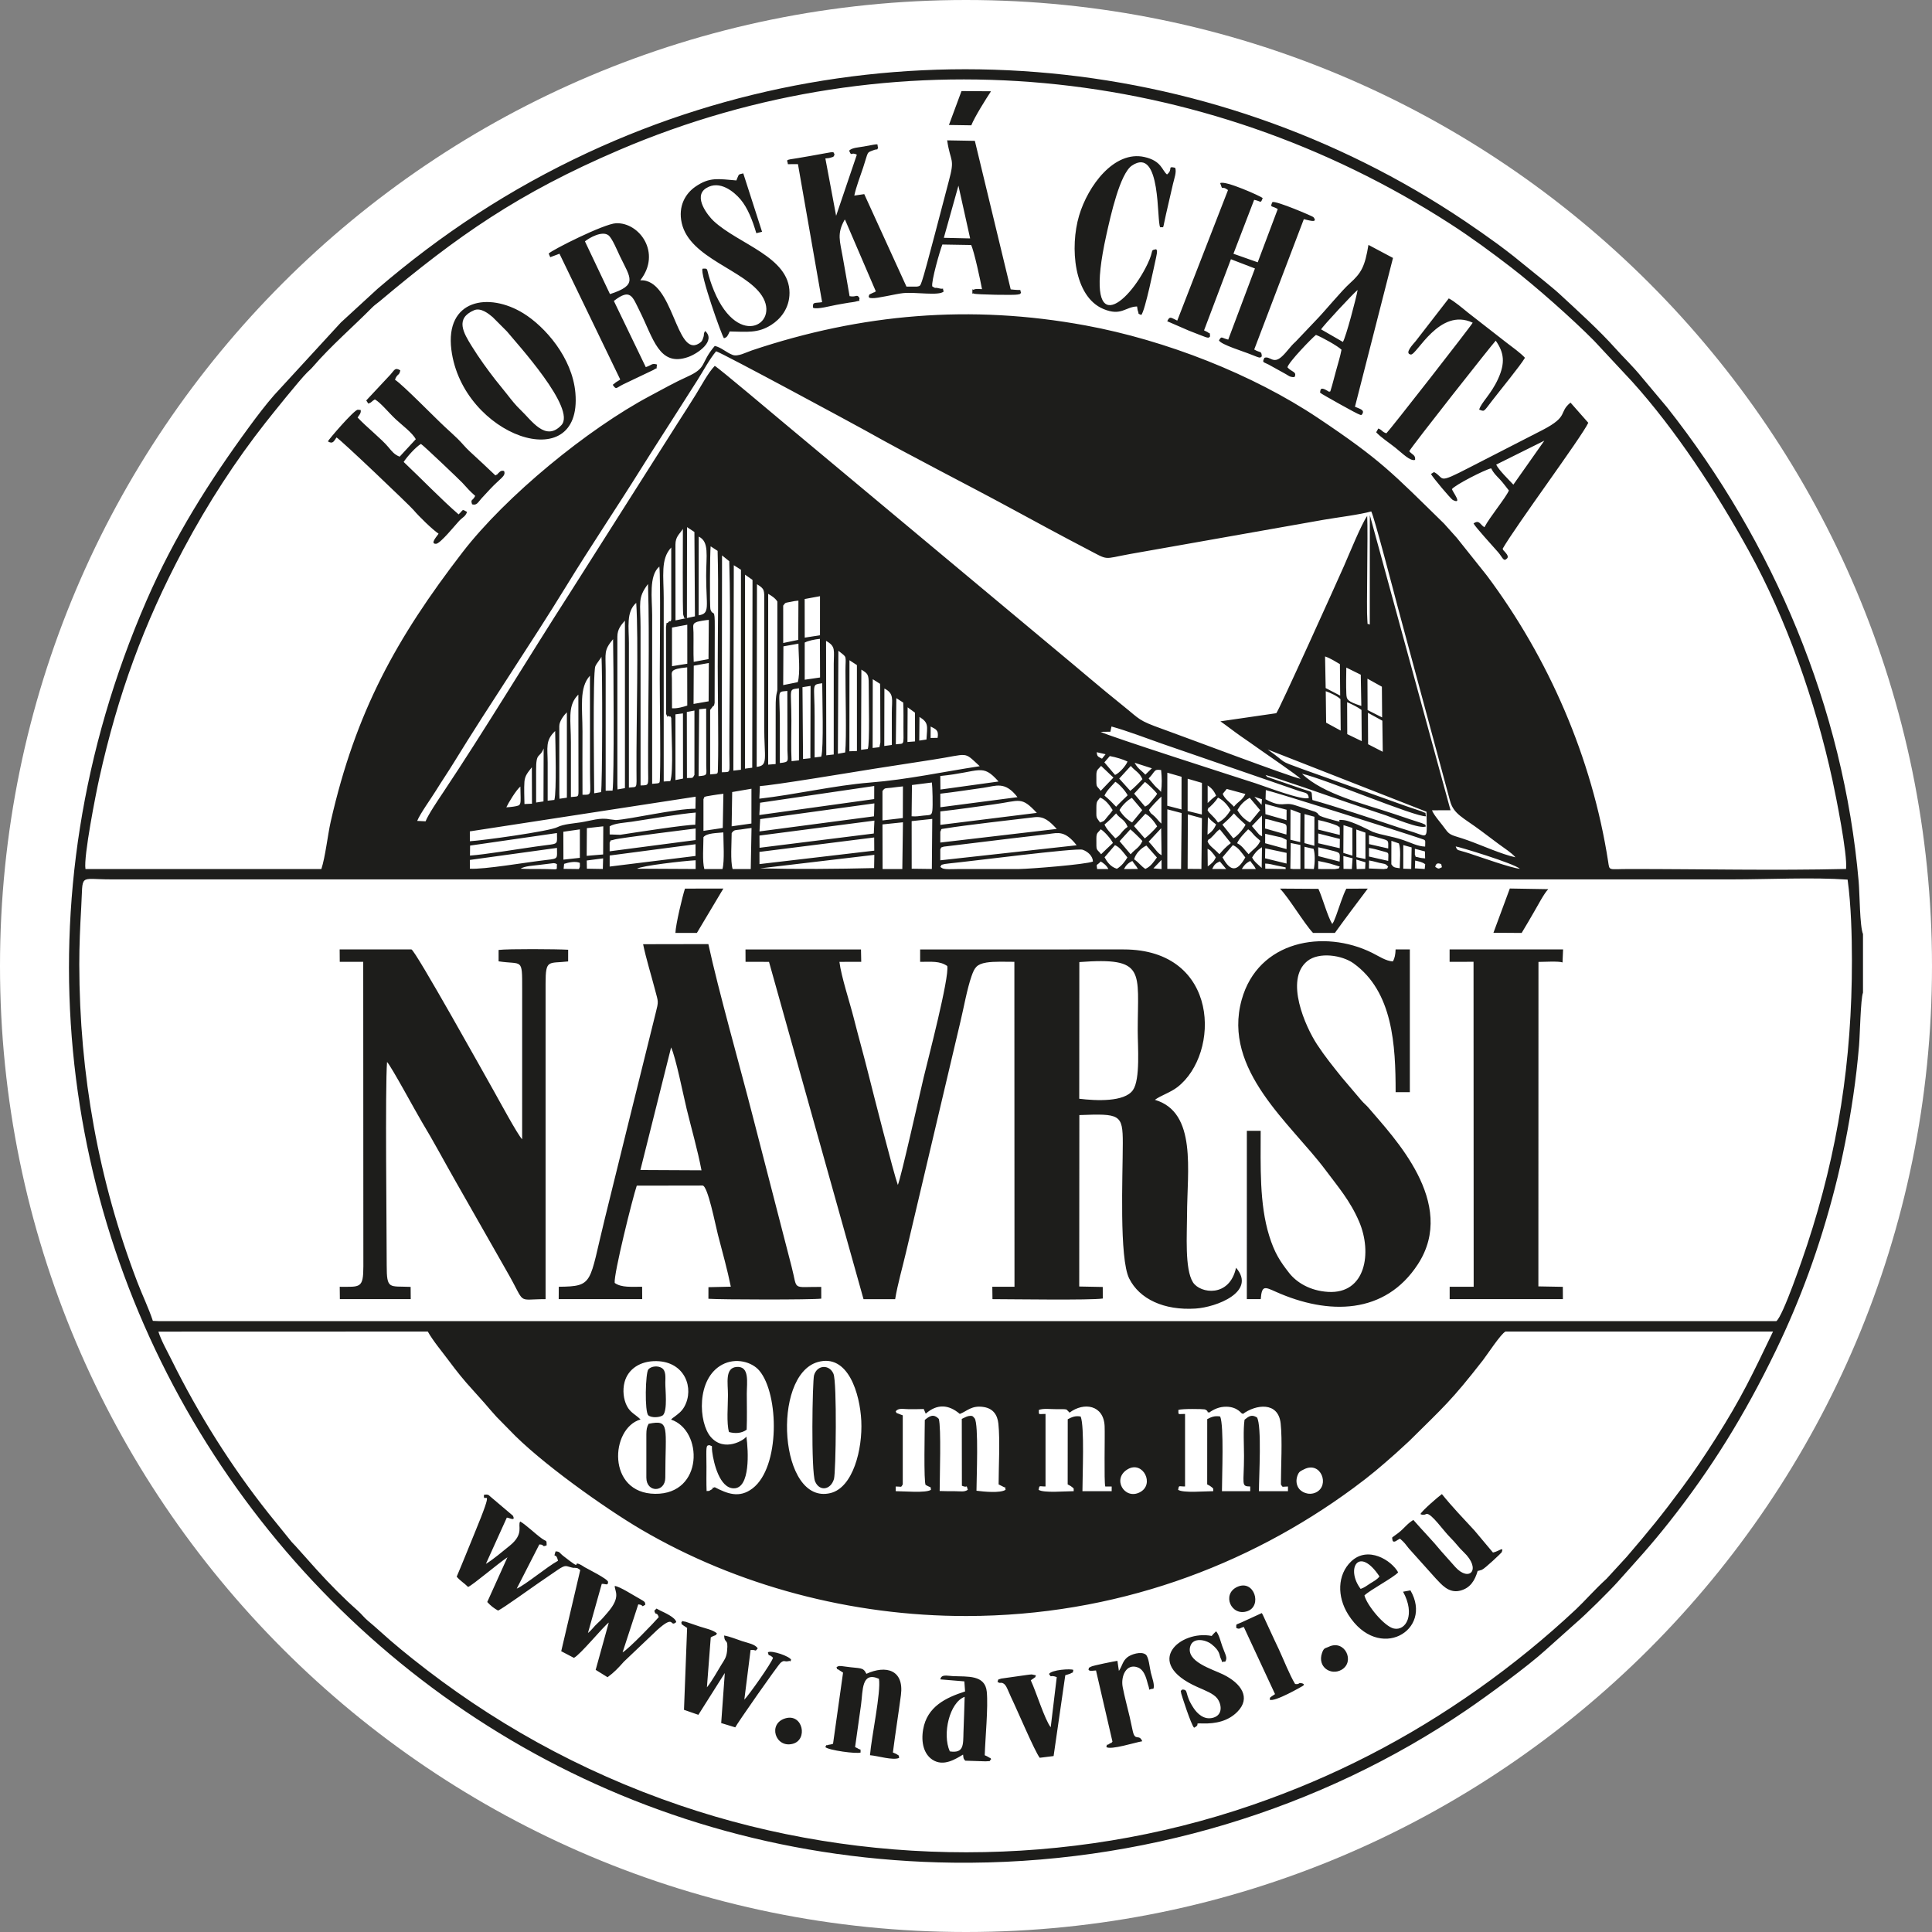 <?xml version="1.0" encoding="utf-8"?>
<!-- Generator: Adobe Illustrator 17.0.0, SVG Export Plug-In . SVG Version: 6.00 Build 0)  -->
<!DOCTYPE svg PUBLIC "-//W3C//DTD SVG 1.1//EN" "http://www.w3.org/Graphics/SVG/1.1/DTD/svg11.dtd">
<svg version="1.1" id="Layer_1" xmlns="http://www.w3.org/2000/svg" xmlns:xlink="http://www.w3.org/1999/xlink" x="0px" y="0px"
	 width="160px" height="160px" viewBox="45 45 160 160" enable-background="new 45 45 160 160" xml:space="preserve">
<rect x="45" y="45" width="160" height="160" fill="#808080" stroke="none"/>
<g>
	<g>
		<path fill="#FFFFFF" d="M125,45c44.183,0,80,35.817,80,80s-35.817,80-80,80c-44.183,0-80-35.817-80-80S80.817,45,125,45"/>
		<path fill="#1D1D1B" d="M147.466,176.418c-1.319,0.601-0.503,2.491,0.852,2.007C149.544,177.986,148.873,175.778,147.466,176.418
			 M110.05,187.303c-1.491,0.426-0.851,2.485,0.594,2.114C111.932,189.086,111.496,186.89,110.05,187.303z M155.03,181.384
			c-0.288,0.14-0.389,0.056-0.547,0.512c-0.399,1.161,0.736,1.894,1.619,1.386C157.247,182.622,156.373,180.731,155.03,181.384z
			 M123.587,55.35l1.853,0.029c0.272-0.695,1.214-2.188,1.631-2.82l-2.444-0.016L123.587,55.35z M99.908,162.199
			c0.388-0.431,0.184-2.11,0.191-2.679c0.006-0.479,0.065-0.996-0.291-1.227c-0.315-0.203-0.854-0.167-1.11,0.106
			c-0.249,0.266-0.322,3.545-0.005,3.815C98.966,162.445,99.663,162.39,99.908,162.199z M98.528,163.782v3.589
			c0,1.261,1.569,1.249,1.569,0c0-4.199,0.421-4.835-1.381-4.457C98.574,163.158,98.528,163.396,98.528,163.782z M105.373,163.596
			c0.549,0.144,1.053,0.099,1.462-0.195c0.04-0.976,0.011-2.002,0.011-2.984c0-0.916,0.256-2.296-0.84-2.213
			c-0.99,0.075-0.719,1.334-0.719,2.325C105.287,161.414,105.156,162.865,105.373,163.596z M100.935,122.262l1.778-0.001
			l2.194-3.676l-3.181,0.006C101.514,119.239,100.957,121.564,100.935,122.262z M168.681,122.247l2.335,0.016
			c0.365-0.588,0.723-1.229,1.074-1.826c0.263-0.451,0.804-1.483,1.132-1.8l-3.185-0.054L168.681,122.247z M153.741,122.262h1.808
			c0.868-1.206,1.841-2.502,2.725-3.671l-1.777,0.006c-0.263,0.477-0.617,1.6-0.844,2.225l-0.194,0.482
			c-0.095,0.182-0.083,0.149-0.132,0.212c-0.394-0.642-0.789-2.139-1.142-2.905L151,118.59
			C151.723,119.322,153.009,121.489,153.741,122.262z M147.382,179.818c0.297,0.144,0.254,0.01,0.624-0.08l2.587,5.562
			c-0.506,0.339-0.392,0.231-0.439,0.462c0.407,0.217,2.708-1.123,2.708-1.124c0.001-0.002,0.322-0.167-0.096-0.246
			c-0.271-0.052-0.111,0.124-0.51,0.069c-0.454-0.741-0.959-2.04-1.362-2.903c-0.236-0.504-0.451-0.943-0.679-1.451l-0.636-1.376
			c-0.01-0.02-0.033-0.056-0.041-0.072c-0.008-0.016-0.025-0.049-0.042-0.071l-1.691,0.776
			C147.279,179.594,147.4,179.458,147.382,179.818z M137.662,183.378l-0.122-0.835c-0.148,0.015-2.053,0.389-2.203,0.49
			c-0.259,0.173-0.108-0.052-0.192,0.259c0.2,0.119-0.003,0.057,0.304,0.075c0.011,0.001,0.266-0.024,0.317-0.026l1.364,5.895
			c-0.299,0.353,0.038-0.045-0.241,0.169c-0.315,0.242-0.142-0.142-0.266,0.278c0.368,0.266,2.386-0.384,2.973-0.48
			c-0.26-0.645-0.586,0.039-0.783-0.831c-0.088-0.383-0.171-0.816-0.26-1.197c-0.19-0.808-0.427-1.677-0.577-2.462
			c-0.171-0.89,0.295-1.998,1.269-1.618c0.614,0.24,0.745,1.193,0.832,1.432c0.217,0.592-0.11,0.37,0.448,0.322
			c0.121-0.312-0.125-0.938-0.219-1.332c-0.096-0.407-0.171-1.296-0.419-1.491c-0.385-0.304-1.234-0.014-1.524,0.222
			C137.956,182.579,137.952,182.95,137.662,183.378z M114.066,167.482c0.158-0.54,0.258-7.996-0.042-8.709
			c-0.329-0.782-1.342-0.768-1.607,0.115c-0.136,0.451-0.262,7.998,0.088,8.804C112.872,168.543,113.801,168.391,114.066,167.482z
			 M131.874,183.63c0.247,0.379,0.028,0.035,0.642,0.259l-0.5,4.155c-0.498-0.626-1.213-2.966-1.65-3.883
			c0.074-0.074,0.208-0.144,0.215-0.151c0.2-0.195,0.102,0.036,0.209-0.268l-0.349-0.073c-0.052-0.002-0.303,0.029-0.376,0.04
			l-2.151,0.304c-0.34,0.134-0.194-0.025-0.307,0.29c0.028,0.015,0.075-0.013,0.091,0.022c0.061,0.14,0.346-0.165,0.65,0.38
			c0.119,0.216,0.247,0.566,0.383,0.848c0.526,1.088,1.951,4.466,2.374,5.019l1.15-0.143l0.967-6.693
			c0.065-0.012,0.417-0.133,0.42-0.135c0.29-0.176,0.165,0.035,0.247-0.307C133.669,183.179,132.094,183.28,131.874,183.63z
			 M161.806,176.708l-0.61,0.111c1.034,1.894,0.238,3.259-0.759,3.05c-0.788-0.165-2.235-1.923-2.441-2.744
			c0.509-0.48,2.379-1.455,2.794-1.907c-0.547-0.997-2.507-2.235-3.897-0.903c-1.146,1.097-1.175,2.913-0.238,4.396
			C159.175,182.707,163.73,180.018,161.806,176.708z M157.682,176.586c-1.265-1.677-0.146-3.604,1.561-1.03
			c-0.209,0.268-0.467,0.388-0.763,0.576C158.179,176.324,158.004,176.478,157.682,176.586z M145.347,180.483
			c-2.572-0.524-5.761,2.192-1.19,4.226c0.606,0.27,1.335,0.541,1.642,0.937c0.372,0.48,0.497,1.363-0.313,1.603
			c-0.799,0.236-1.362-0.385-1.628-0.781c-0.809-1.2-0.38-1.537-0.944-1.548c-0.191,0.191-0.125,0.005-0.089,0.334
			c0.006,0.06,0.818,2.604,1.065,2.828c0.634-0.322-0.142-0.376,0.715-0.353c1.081,0.028,2.102-0.191,2.867-0.964
			c1.145-1.155,0.329-2.354-1.164-3.087c-0.929-0.457-3.145-1.075-2.727-2.361c0.239-0.734,1.267-0.535,1.76-0.145
			c0.724,0.572,0.62,0.886,0.751,1.156c0.263,0.539-0.106,0.25,0.376,0.286c0.216-0.336,0.002-0.579-0.253-1.308
			c-0.132-0.378-0.263-0.948-0.502-1.209l-0.205,0.198c-0.014,0.015-0.04,0.045-0.053,0.061L145.347,180.483z M122.874,184.079
			l1.989,0.165l0.06,0.835c-1.578,0.509-3.146,1.242-3.474,3.153c-0.183,1.073,0.061,2.027,0.765,2.495
			c0.933,0.619,1.952-0.074,2.543-0.42c0.044,0.313,0.005,0.309,0.18,0.505l1.686,0.055c0.555-0.059,0.193,0.073,0.457-0.17
			c-0.167-0.281,0.08,0.007-0.178-0.158c-0.071-0.045-0.069-0.041-0.163-0.092l-0.188-0.087c0.044-1.421,0.296-3.982,0.169-5.263
			c-0.141-1.412-1.6-1.232-2.794-1.287C123.403,183.784,122.961,183.634,122.874,184.079z M124.888,185.525
			c-0.017,0.974-0.07,1.952-0.097,2.929c-0.028,1.065,0.036,1.764-1.131,1.588C123.011,188.607,123.643,185.974,124.888,185.525z
			 M162.635,170.39c0.031,0.02,0.128,0.052,0.15,0.052c0.294,0.014,0.224-0.04,0.356-0.065c0.398-0.072,1.411,1.407,1.942,1.929
			c0.515,0.508,0.673,0.798,1.126,1.228c1.514,1.438,0.476,2.522-0.682,1.245l-1.162-1.305c-0.741-0.907-1.568-1.734-2.317-2.6
			c-0.533,0.328-0.746,0.691-1.24,1.074c-0.617,0.478-0.523,0.291-0.493,0.566c0.035,0.334,0.398,0.039,0.398,0.039
			c0.81-0.436-0.432,0.099,0.223-0.131c0.404,0.343,0.457,0.469,0.743,0.819l2.228,2.483c0.449,0.464,1.052,1.251,2.017,1.008
			c0.83-0.209,1.216-0.831,1.447-1.628c0.024-0.01,0.063-0.039,0.073-0.017l0.275-0.08c0.281-0.123,1.628-1.41,1.645-1.454
			c0.192-0.52-0.182-0.094-0.722,0.022l-1.541-1.835c-0.906-0.981-1.812-1.918-2.689-3.005
			C164.093,168.964,162.768,170.103,162.635,170.39z M114.275,183.07c0.113,0.316-0.011,0.062,0.215,0.237l0.329,0.212l-0.83,5.893
			c-0.171,0.067-0.361,0.08-0.367,0.083c-0.295,0.124-0.102-0.121-0.271,0.191c0.256,0.262,2.615,0.585,2.921,0.448
			c-0.038-0.408,0.103-0.118-0.284-0.365l-0.173-0.083c0.165-1.162,0.329-2.335,0.49-3.485c0.167-1.195,0.016-2.809,1.485-2.172
			c0.188,1.074-0.627,4.855-0.741,6.33c0.671,0.053,1.891,0.452,2.413,0.224c-0.058-0.276,0.066-0.124-0.254-0.337l-0.262-0.112
			c0.202-1.591,0.458-3.181,0.664-4.752c0.273-2.082-1.218-2.514-2.858-1.765c-0.29-0.579-0.449-0.412-1.761-0.6
			C114.476,182.944,114.462,182.95,114.275,183.07z M101.424,179.367c0.074,0.286-0.025,0.07,0.176,0.25l0.304,0.2l-0.259,6.783
			l1.191,0.414l2.189-3.461l-0.299,4.144l1.166,0.356c0.104-0.256,3.542-5.18,3.763-5.356c0.327-0.261,0.268-0.04,0.673-0.134
			c0.382-0.088-0.083,0.216,0.194-0.093c-0.083-0.294-1.633-0.831-1.927-0.633c0.107,0.444,0.014,0.052,0.425,0.448
			c-0.115,0.441-2.042,3.147-2.378,3.473l0.519-4.115c0.539-0.035,0.314,0.191,0.59-0.124c-0.178-0.349-0.853-0.463-1.291-0.607
			c-0.508-0.168-0.969-0.372-1.492-0.466c0.037,0.747,0.359,0.151,0.245,1.283c-0.057,0.556-0.235,0.747-0.462,1.12
			c-0.324,0.531-0.832,1.443-1.207,1.889l0.317-4.135c0.366-0.225,0.418-0.104,0.511-0.336c-0.318-0.286-0.984-0.42-1.417-0.562
			l-1.176-0.4C101.28,179.238,101.621,179.164,101.424,179.367z M139.167,70.38c0.02,0.074,0.034,0.285,0.063,0.356
			c0.137,0.341-0.079,0.178,0.286,0.35c0.319-0.353,1.064-4.05,1.229-4.771c0.009-0.037,0.066-0.339,0.067-0.358
			c0.006-0.316,0.037-0.124-0.062-0.317c-0.546,0.102-0.143,0.02-0.713,1.213c-1.636,3.427-5.382,6.479-3.411-2.406
			c0.357-1.608,1.123-5.063,2.113-5.732c2.463-1.662,2.035,4.734,2.348,5.108c0.354-0.063,0.16,0.294,0.472-1.059
			c0.097-0.421,0.196-0.858,0.293-1.276c0.105-0.446,0.19-0.826,0.294-1.275c0.092-0.396,0.314-0.997,0.174-1.32
			c-0.704-0.155-0.131,0.116-0.673,0.555c-0.417-0.327-0.443-1.128-1.875-1.446c-2.499-0.557-4.676,2.383-5.409,4.865
			c-0.764,2.586-0.452,6.694,2.019,7.724C137.864,71.21,138.196,70.404,139.167,70.38z M160.362,66.362l-2.033-1.081
			c-0.292,1.769-0.57,2.314-1.543,3.184c-0.685,0.611-2.095,2.336-2.79,3.043l-1.693,1.781c-0.474,0.422-0.696,0.822-1.132,1.226
			c-0.743,0.691-0.984-0.063-1.456,0.118c-0.215,0.42-0.086,0.33,0.342,0.557l1.447,0.802c0.268,0.16,0.295,0.212,0.579,0.241
			l0.134-0.019c0.206-0.447-0.263-0.4-0.596-0.795c0.08-0.419,2.065-2.464,2.361-2.683c0.474,0.174,1.828,0.931,2.116,1.226
			c-0.109,0.595-0.31,1.192-0.461,1.772c-0.552,2.114-0.484,1.67-0.491,1.653c-0.007-0.016-0.028,0.051-0.044,0.075
			c-0.186-0.091-0.7-0.491-0.754-0.115c-0.043,0.306-0.072,0.073,0.103,0.263c0.02,0.022,2.939,1.689,3.176,1.736
			c0.195,0.04,0.011,0.065,0.166-0.019c0.261-0.376-0.129-0.444-0.581-0.642L160.362,66.362z M154.409,72.277
			c0.104-0.231,2.753-3.08,3.024-3.261c-0.109,0.643-0.966,3.897-1.22,4.301L154.409,72.277z M169.443,90.443
			c1.116-1.935,6.53-9.236,7.093-10.429l-1.473-1.671c-1.019,0.823-0.088,1.114-2.317,2.269l-6.002,3.078
			c-2.838,1.472-2.041,0.908-2.983,0.405l-0.255,0.158c0.125,0.263,1.657,2.081,1.809,2.155c0.832,0.407,0.021-0.624-0.074-0.9
			c0.257-0.347,2.685-1.592,3.248-1.723c0.229,0.427,0.362,0.53,0.745,0.938c0.27,0.289,0.434,0.537,0.727,0.898
			c-0.285,0.642-1.576,2.179-2.027,3.041c-0.358-0.198-0.412-0.653-0.902-0.313c0.162,0.316,1.583,1.862,2.03,2.376
			c0.387,0.444,0.445,0.832,0.746,0.523c0.194-0.2-0.154-0.501-0.223-0.592C169.426,90.45,169.578,90.74,169.443,90.443z
			 M172.895,81.495l-2.565,3.642c-0.378-0.407-1.198-1.198-1.423-1.659L172.895,81.495z M162.243,73.249
			c-0.177,0.218-0.982,1.029-0.406,1.112c0.484,0.07,2.372-3.943,5.126-2.636c-0.162,0.313-6.877,8.911-7.15,9.159
			c-0.4-0.136-0.271-0.227-0.665-0.399l-0.178,0.315c0.39,0.425,1.12,0.901,1.587,1.276c0.613,0.493,1.232,1.137,1.634,1.01
			c0.047-0.41-0.216-0.407-0.485-0.716c0.311-0.546,6.825-8.8,7.164-9.157c0.698,0.995,0.794,1.844,0.198,3.158
			c-0.581,1.283-1.411,1.974-1.569,2.552c0.448,0.154,0.327,0.232,1.051-0.712c0.68-0.886,2.334-2.898,2.741-3.579
			c-0.328-0.371-1.093-0.925-1.561-1.281l-3.152-2.456c-0.412-0.335-1.159-0.968-1.597-1.182L162.243,73.249z M105.986,59.943
			c-1.518-0.125-2.219-0.297-3.401,0.52c-0.804,0.556-1.451,1.6-1.124,3.02c0.673,2.922,5.236,3.86,6.638,6.01
			c1.553,2.383-2.18,4.563-4.156-0.891c-0.091-0.25-0.166-0.487-0.246-0.762c-0.179-0.615-0.061-0.615-0.514-0.588
			c-0.246,0.372,1.596,5.581,1.774,5.761c0.227-0.093,0.227-0.078,0.391-0.383c0.013-0.025,0.029-0.068,0.04-0.088
			c0.01-0.021,0.022-0.063,0.038-0.092c1.417,0.022,2.328,0.169,3.445-0.542c0.742-0.472,1.513-1.352,1.513-2.659
			c0-2.982-4.228-4.021-6.292-5.954c-0.42-0.392-1.744-2.001-0.608-2.715c1.117-0.702,2.315,0.31,2.839,0.93
			c0.599,0.71,0.996,1.736,1.312,2.802l0.476-0.116l-1.556-4.838c-0.458,0.108-0.331,0.056-0.508,0.419L105.986,59.943z
			 M82.38,73.96c0.902,7.159,10.876,10.64,10.272,3.586c-0.252-2.944-2.537-5.504-4.295-6.591
			C85.458,69.161,81.857,69.804,82.38,73.96z M84.261,70.692c0.567-0.243,1.233,0.31,1.544,0.575l1.174,1.176
			c0.821,1.001,5.779,6.409,4.513,7.765c-1.321,1.416-2.476-0.411-3.386-1.266c-0.385-0.362-0.769-0.845-1.092-1.263
			c-0.351-0.454-0.662-0.808-0.998-1.242c-0.642-0.828-1.33-1.771-1.946-2.765C83.38,72.56,82.672,71.374,84.261,70.692z
			 M91.334,66.013l5.031,10.414c-0.173,0.137-0.211,0.127-0.356,0.23l-0.197,0.16c-0.01-0.02-0.043,0.037-0.061,0.059
			c0.294,0.43,0.251,0.256,0.871-0.051l2.511-1.197c0.407-0.29,0.169,0.11,0.281-0.439c-0.449-0.136-0.43,0.052-0.933,0.215
			l-2.644-5.481c1.393-1.092,1.542-0.349,2.136,0.832c1.127,2.241,1.605,4.662,4.019,3.811c0.784-0.276,2.322-1.326,1.406-2.155
			c-0.182,0.293-0.033,0.208-0.169,0.586c-0.075,0.211-0.094,0.292-0.342,0.448c-1.926,1.204-2.104-5.361-4.861-5.234
			c1.774-2.263-0.068-4.806-2.01-4.723c-0.994,0.042-5.306,2.213-5.575,2.51l0.127,0.302L91.334,66.013z M93.442,64.988
			c0.393-0.313,1.423-0.891,1.943-0.505c0.311,0.232,0.735,1.276,0.957,1.738c0.883,1.835,1.497,2.38-0.826,3.136L93.442,64.988z
			 M149.571,61.4c-0.163-0.149-3.131-1.49-3.522-1.233c0.257,0.753,0.043,0.119,0.65,0.572l-4.203,10.812
			c-0.56-0.263-0.617-0.389-0.831,0.053l1.785,0.775c0.304,0.119,0.591,0.225,0.888,0.348c0.887,0.364,0.735,0.223,0.877,0.139
			c-0.06-0.456,0.068-0.125-0.211-0.364c-0.019-0.016-0.271-0.131-0.29-0.142l2.226-5.891l1.99,0.765l-2.213,5.891
			c-0.6-0.143-0.527-0.331-0.768,0.061c0.149,0.352,2.029,0.912,2.686,1.185c0.855,0.353,0.699,0.24,0.862,0.147
			c-0.027-0.502-0.121-0.268-0.628-0.574l4.108-10.793c0.268,0.044,1.254,0.394,0.79-0.173c-0.056-0.068-3.062-1.361-3.391-1.243
			c-0.223,0.486-0.067,0.271,0.443,0.575l-1.66,4.413l-2.011-0.709l1.715-4.464C149.458,61.658,149.381,61.904,149.571,61.4z
			 M77.709,76.446c0.2-0.537,0.356-0.3,0.442-0.778c-0.452-0.258-0.461-0.042-0.821,0.358l-1.998,2.137l0.171,0.263
			c0.34-0.124,0.209-0.16,0.543-0.349c0.485,0.272,1.116,1.075,1.739,1.657c0.473,0.443,1.377,1.114,1.648,1.64l-1.335,1.444
			c-0.426-0.159-0.641-0.434-0.93-0.784c-0.563-0.68-1.839-1.687-2.554-2.46c0.089-0.146,0.324-0.367,0.252-0.622l-0.248-0.02
			c-0.351,0.072-2.404,2.472-2.465,2.62c0.416,0.257,0.498-0.017,0.716-0.325c0.351,0.181,6.077,5.649,6.381,6.012
			c0.446,0.532,1.576,1.63,2.07,1.958c-0.072,0.148-0.759,0.856-0.211,0.839c0.359-0.011,1.623-1.595,1.928-1.911
			c0.299-0.31,0.503-0.338,0.642-0.73c-0.457-0.252-0.265-0.2-0.7,0.204c-1.392-1.2-3.076-2.951-4.549-4.342
			c0.268-0.423,1-1.238,1.429-1.493c0.187,0.094,3.26,3.028,3.437,3.224c0.442,0.49,0.602,0.673,1.06,1.081
			c-0.234,0.464-0.399,0.232-0.262,0.696c0.398,0.11,0.477-0.152,0.787-0.495c0.256-0.283,0.442-0.478,0.702-0.758
			c0.862-0.925,1.34-1.083,1.161-1.506c-0.271-0.084-0.404,0.119-0.406,0.119c-0.204,0.143,0.029,0.07-0.313,0.244
			c-0.723-0.695-1.396-1.309-2.136-1.996c-0.381-0.353-0.613-0.667-0.984-1.031c-0.361-0.353-0.673-0.627-1.046-0.974
			C81.004,79.579,78.362,76.863,77.709,76.446z M85.086,168.786c-0.15,0.948,1.059-1.265-0.835,3.313
			c-0.479,1.161-0.943,2.338-1.43,3.474c0.332,0.385,0.587,0.496,0.946,0.853c0.437-0.198,2.419-1.896,3.257-2.459l-1.672,3.704
			c0.29,0.32,0.574,0.531,0.898,0.71c0.433-0.201,2.665-1.814,3.28-2.235c0.579-0.395,1.047-0.724,1.664-1.141
			c0.678-0.459,0.673-0.299,1.145-0.193c0.287,0.065,0.157,0.016,0.223,0.025c0.355,0.047,0.142-0.038,0.493,0.182l-1.577,6.728
			l1.051,0.55c0.529-0.26,2.416-2.576,2.886-2.924l-1.084,3.917l0.984,0.61c0.55-0.405,0.86-0.734,1.352-1.287l2.759-2.623
			c1.52-1.367,1.001-0.17,1.578-0.655c-0.064-0.385-0.961-0.782-1.33-0.957c-0.434-0.206-0.205-0.221-0.486,0.014
			c0.133,0.482,0.18,0.019,0.368,0.53c-0.394,0.461-2.465,2.614-2.997,2.923l1.299-3.978c0.536,0.048,0.16,0.291,0.581,0.034
			c-0.022-0.191,0.043-0.223-0.465-0.498c-0.512-0.278-1.618-1.006-2.063-1.062c-0.016,0.443,0.556,0.885-0.607,2.219
			c-0.316,0.362-0.42,0.51-0.814,0.865c-0.314,0.282-0.475,0.562-0.798,0.812l1.143-4.068c0.295-0.024,0.525,0.189,0.523-0.161
			c-0.002-0.238-1.727-1.092-1.947-1.223c-0.103-0.062-0.173-0.12-0.282-0.177c-0.89-0.463,0.323,0.659-1.48-0.751
			c-0.335-0.262-0.272-0.368-0.638-0.379c-0.22,0.698,0.022-0.017,0.2,0.779c-0.898,0.484-2.672,1.977-3.418,2.307l1.872-3.659
			c0.47-0.002,0.164,0.254,0.607,0.07c-0.01-0.479,0.012-0.267-0.418-0.575c-0.538-0.385-1.335-1.161-1.777-1.398
			c-0.232,0.372,0.368,1.022-0.885,2.025c-0.552,0.442-1.379,1.147-1.953,1.487l1.734-3.832c0.205,0.005,0.762,0.346,0.498-0.163
			l-1.886-1.599c-0.101-0.077-0.055-0.105-0.268-0.148L85.086,168.786z M120.069,68.735l-3.496-7.659l-0.823,0.122
			c0.143-0.706,0.494-1.598,0.73-2.315c0.45-1.375,0.28-1.22,0.813-1.429c0.456-0.179,0.324,0.051,0.427-0.261
			c-0.169-0.269,0.344-0.344-1.189-0.06c-0.439,0.081-0.963,0.09-1.209,0.342c0.227,0.555,0.127,0.065,0.638,0.336l-1.716,5.061
			l-0.891-4.753c0.13-0.017,0.277-0.011,0.395-0.052c0.313-0.106,0.229-0.011,0.367-0.256c-0.124-0.207,0.121-0.295-0.921-0.092
			c-0.367,0.071-0.7,0.127-1.051,0.19c-0.358,0.065-0.713,0.128-1.047,0.18c-1.213,0.185-0.867,0.124-0.847,0.508l0.834-0.005
			l2.002,11.433c-0.656,0.097-0.79-0.044-0.754,0.459c0.313,0.171,1.489-0.161,1.934-0.237c0.328-0.056,0.722-0.133,1.056-0.184
			c0.125-0.019,0.389-0.047,0.475-0.071c0.671-0.191,0.265,0.083,0.389-0.292c-0.223-0.397-0.234-0.061-0.826-0.173
			c-0.185-1.114-0.379-2.141-0.57-3.25c-0.225-1.31-0.505-1.916,0.167-3.091c0.02,0.02,0.044,0.027,0.051,0.065l2.531,5.891
			c-0.025,0.016-0.068-0.001-0.08,0.034c-0.012,0.034-0.061,0.025-0.079,0.034c-0.488,0.241-0.357,0.106-0.443,0.38
			c0.227,0.157-0.055,0.057,0.279,0.1c0.379,0.047,1.986-0.357,2.585-0.416c1.036-0.103,2.951,0.245,3.352-0.132
			c-0.169-0.452,0.168-0.119-0.437-0.274c-0.367-0.094-0.144,0.074-0.509-0.15c-0.096-0.412,0.637-2.974,0.836-3.468l2.381,0.04
			c0.236,0.437,0.786,3.002,0.903,3.657c-0.216-0.003-0.497-0.058-0.685,0.041c-0.093,0.049-0.113-0.181-0.113,0.159
			c0,0.382-0.039,0.075,0.114,0.166c0.149,0.089,3.418,0.146,3.654,0.077c0.327-0.096,0.032,0.066,0.264-0.136
			c-0.155-0.376,0.215-0.158-0.858-0.289l-2.969-12.301l-2.293-0.041c0.277,1.883,0.67,1.411,0.128,3.406
			c-0.35,1.289-1.943,7.503-2.209,8.228c-0.146,0.398-0.128,0.439-0.444,0.479C120.914,68.733,120.086,68.737,120.069,68.735z
			 M124.373,60.377l0.97,4.367l-2.179-0.049L124.373,60.377z M174.426,151.57l-2.024-0.037l0.007-26.871
			c0.392-0.002,1.713-0.076,1.992,0.043l0.047-1.078h-9.398v1.026l1.982-0.001l0.011,26.912h-1.988v1.024h9.377L174.426,151.57z
			 M98.259,123.195c0.251,1.216,0.677,2.572,0.997,3.808c0.261,1.008,0.305,0.868,0.033,1.938l-2.339,9.435
			c-0.624,2.522-1.231,5-1.862,7.549c-1.326,5.357-0.879,5.608-3.812,5.639l-0.007,1.025h6.916l-0.007-1.025
			c-0.86-0.008-1.714,0.09-2.272-0.319c-0.092-0.718,1.497-7.084,1.828-8.054l5.449-0.009c0.434,0,1.069,3.289,1.274,4.078
			c0.362,1.393,0.787,2.912,1.066,4.297l-1.853,0.042l-0.002,0.96c1.023,0.075,8.535,0.089,9.346-0.011l-0.003-0.972
			c-2.496-0.013-1.929,0.34-2.452-1.668l-3.222-12.476c-1.051-4.099-2.849-10.431-3.673-14.247L98.259,123.195z M100.578,131.742
			c0.398,0.859,0.997,3.898,1.288,5.094c0.403,1.662,0.914,3.419,1.228,5.084l-5.059-0.025L100.578,131.742z M149.409,152.59
			c0.088-1.155,0.323-1.026,1.24-0.615c4.368,1.953,9.061,1.907,11.78-2.284c3.293-5.079-2.035-10.518-4.079-12.933
			c-0.209-0.247-0.396-0.377-0.604-0.624l-1.65-1.943c-0.73-0.919-1.344-1.661-2.02-2.689c-0.965-1.465-2.708-5.362-0.817-6.903
			c0.97-0.79,2.888-0.501,3.837,0.182c3.255,2.343,3.484,6.766,3.484,10.667h1.177v-11.821h-1.18
			c-0.012,0.41-0.07,0.718-0.219,0.992c-0.561-0.014-1.213-0.456-1.722-0.708c-3.982-1.976-9.442-1.031-10.807,3.891
			c-1.615,5.825,4.095,10.27,6.949,14.099c1.015,1.363,2.038,2.532,2.784,4.28c1.085,2.549,0.551,5.995-2.575,5.808
			c-1.505-0.09-2.617-0.788-3.23-1.574c-0.742-0.949-1.2-1.639-1.645-3.065c-0.826-2.652-0.708-5.794-0.708-8.7h-1.145
			l-0.002,13.937h1.15V152.59L149.409,152.59z M88.242,139.348c-0.347-0.322-1.93-3.262-2.318-3.946
			c-0.666-1.176-6.517-11.692-6.85-11.774h-5.945l0.008,1.026l1.944-0.001l0.011,25.224c0,1.839-0.273,1.689-1.957,1.689
			l0.011,1.024h5.869l-0.008-1.015c-1.78-0.083-1.982,0.261-1.982-1.81c-0.001-3.112-0.136-14.621,0.028-16.817
			c0.333,0.324,2.415,4.19,2.884,4.965c0.986,1.629,1.856,3.278,2.803,4.935l4.23,7.431c1.641,2.831,0.724,2.311,3.213,2.311V126.44
			c0-2.032,0.234-1.631,1.868-1.818l0.001-0.969c-0.952-0.056-4.963-0.082-5.76,0.017v0.943c1.965,0.301,1.955-0.333,1.952,2.276
			L88.242,139.348z M116.908,133.905c-0.381-1.528-0.817-3.063-1.211-4.621c-0.321-1.27-1.029-3.402-1.18-4.627l1.807-0.002
			l-0.021-1.026h-9.565l0.005,1.026l1.943,0.002l7.827,27.934h2.62c0.204-1.244,0.615-2.66,0.907-3.913l4.495-19.055
			c0.276-1.141,0.545-2.7,0.923-3.781c0.247-0.705,0.422-0.992,1.232-1.127c0.637-0.106,1.628-0.061,2.316-0.061l0.01,26.912h-1.837
			l0.013,1.024c1.527,0.002,8.152,0.101,9.136-0.052l-0.003-0.957l-1.948-0.038l0.01-14.197c3.352-0.126,3.602-0.082,3.598,2.328
			c-0.003,2.729-0.306,9.529,0.528,11.203c0.849,1.704,2.881,2.659,5.49,2.493c1.748-0.11,5.081-1.4,3.36-3.382
			c-0.535,2.486-2.962,2.15-3.565,1.21c-0.7-1.092-0.492-4.026-0.492-5.581c0-3.637,0.848-8.501-2.663-9.534
			c0.496-0.366,1.278-0.601,1.858-1.047c3.577-2.756,3.539-11.406-4.446-11.408l-16.853,0.001v1.026
			c0.955,0.005,1.606-0.09,2.245,0.345c0.19,0.923-1.612,7.805-1.951,9.221c-0.295,1.231-1.888,8.36-2.141,8.912
			C119.015,142.203,117.278,135.385,116.908,133.905z M134.386,124.675c5.557-0.416,4.835,0.723,4.835,5.69
			c0,1.268,0.227,4.025-0.398,4.914c-0.701,0.997-3.038,0.886-4.445,0.715L134.386,124.675z M199.285,127.208v-4.857
			c-0.268-0.628-0.273-3.36-0.356-4.323c-1.25-14.428-7.07-28.149-15.864-39.288l-2.096-2.498c-0.768-0.944-1.511-1.63-2.198-2.402
			c-1.318-1.48-3.155-3.14-4.66-4.533c-0.342-0.317-0.834-0.704-1.218-1.029l-2.54-2.056c-0.445-0.346-0.877-0.683-1.336-1.018
			c-0.872-0.634-1.775-1.27-2.705-1.895c-21.358-14.369-49.029-16.647-72.614-5.676c-6.516,3.031-12.17,6.775-17.43,11.284
			l-3.038,2.791l-5.53,6.017c-0.677,0.773-1.407,1.731-2.026,2.575c-3.347,4.563-6.246,9.158-8.543,14.444
			c-21.675,49.871,14.287,103.88,66.796,104.515c15.563,0.188,30.499-4.436,42.554-12.66c1.662-1.133,5.051-3.61,6.503-4.935
			l2.485-2.221c0.877-0.745,2.865-2.722,3.508-3.445c1.608-1.805,2.65-2.911,4.256-4.941c3.455-4.371,6.225-8.819,8.818-14.176
			c2.04-4.216,3.649-8.592,4.905-13.48c0.629-2.451,1.14-5.054,1.524-7.667c0.203-1.376,0.358-2.734,0.478-4.135
			C199.034,130.732,199.086,127.722,199.285,127.208z M52.078,116.969c-0.172-1.011,0.871-6.294,1.147-7.527
			c1.543-6.936,3.675-12.77,6.954-18.938c2.064-3.882,4.362-7.389,6.792-10.479c0.55-0.7,2.829-3.546,3.459-4.17
			c0.258-0.255,0.299-0.267,0.503-0.504c1.443-1.679,3.375-3.352,4.879-4.877c0.224-0.227,0.374-0.308,0.615-0.51
			C82.905,64.519,87.918,61,96.286,57.419c22.655-9.696,48.313-7.094,68.801,6.109c1.785,1.15,3.442,2.375,5.036,3.6
			c2.008,1.543,5.126,4.3,6.903,6.104l3.136,3.365c3.597,3.982,6.991,9.17,9.659,14.008c3.122,5.662,5.516,12.473,6.931,18.984
			c0.293,1.348,1.258,6.156,1.132,7.374c-5.935,0.142-12.041,0.002-17.996,0.006c-1.696,0.001-1.587,0.174-1.704-0.589
			c-1.334-8.656-4.961-16.917-10.047-23.715l-2.489-3.122l-1.06-1.183c-4.275-4.177-5.187-5.233-10.432-8.741
			c-5.416-3.622-12.618-6.444-19.252-7.667c-9.52-1.756-18.559-0.975-27.628,2.063c-0.492,0.164-1.168,0.545-1.603,0.377
			c-0.545-0.209-0.93-0.619-1.479-0.744c-1.236,1.454-0.594,1.79-2.26,2.541c-1.066,0.481-2.059,1.044-3.106,1.601
			c-5.131,2.726-11.932,8.281-15.529,12.953c-5.467,7.102-8.839,13.183-10.909,22.292c-0.252,1.114-0.446,2.937-0.777,3.935
			L52.078,116.969z M79.55,112.984c0.238-0.594,1.145-1.848,1.533-2.478c0.498-0.805,1.038-1.597,1.528-2.397
			c2.936-4.787,6.39-9.845,9.295-14.589c1.999-3.266,4.162-6.471,6.196-9.727c1.036-1.658,2.054-3.216,3.098-4.865
			c0.551-0.868,1.03-1.614,1.571-2.466c0.462-0.731,1.005-1.745,1.535-2.37c0.544,0.158,11.624,6.149,12.292,6.524
			c4.032,2.265,8.227,4.368,12.277,6.566c2.046,1.11,4.074,2.212,6.136,3.285c1.886,0.982,1.258,0.832,3.59,0.411
			c1.326-0.24,2.654-0.466,4-0.706l12.017-2.126c1.071-0.187,3.028-0.426,3.942-0.693c0.24,0.416,1.929,6.913,2.208,7.966
			l4.311,15.983c0.295,1.131,1.085,1.388,2.56,2.492c0.518,0.388,0.967,0.723,1.475,1.104c0.517,0.387,1.023,0.687,1.391,1.1
			c-1.14-0.244-2.807-1.002-3.986-1.42c-1.177-0.418-1.423-0.342-1.802-0.89c-0.309-0.448-0.957-1.144-1.126-1.582l1.535-0.006
			l-6.682-24.441l-0.005,9.067c-0.272-0.146-0.151,0.118-0.205-0.44c-0.08-0.814,0.065-7.041-0.008-8.559
			c-0.475,0.66-1.512,3.211-1.922,4.144c-0.506,1.149-5.448,12.1-5.609,12.194l-4.627,0.672c0.533,0.368,1.08,0.804,1.628,1.188
			c0.562,0.394,1.118,0.769,1.716,1.201c0.588,0.425,3.01,2.057,3.298,2.373c-0.745-0.12-9.814-3.547-11.42-4.119
			c-2.064-0.736-1.857-0.789-3.253-1.906c-1.917-1.533-3.748-3.124-5.636-4.683l-22.551-18.824
			c-0.443-0.368-5.299-4.469-5.657-4.667c-0.537,0.549-1.126,1.657-1.563,2.368c-0.483,0.786-0.981,1.544-1.482,2.33l-8.968,14.133
			c-3.411,5.296-7.075,11.397-10.5,16.524c-0.375,0.561-1.227,1.821-1.435,2.363L79.55,112.984z M103.81,103.788
			c0.317-0.858-0.446,0.669,0.218-0.281c0.15-0.214,0.033,0.226,0.154-0.294l0.012-6.265c0.013-1.732-0.139-0.849-0.355-1.473
			c-0.079-0.228-0.042-4.815,0.013-5.231l0.577,0.376c0.088,3.151,0.011,6.416,0.011,9.58c0,2.366,0.076,6.026,0.018,8.313
			c-0.017,0.69,0.05,0.539-0.647,0.619C103.81,109.132,103.81,103.788,103.81,103.788z M102.865,89.438
			c0.889,0.429,0.616,1.565,0.616,3.248c0,2.556,0.349,3.133-0.624,3.271L102.865,89.438z M101.898,88.655l0.61,0.403l0.044,6.986
			l-1.609,0.335l-0.006-6.273c0-0.679,0.349-0.874,0.617-1.305c0.009,0.355-0.044,6.945,0.034,7.134
			c0.15,0.363-0.098,0.135,0.299,0.305L101.898,88.655z M99.967,94.593c0-1.883-0.281-3.298,0.623-4.252l0.002,5.935
			c-0.053,0.362-0.037,0.002-0.268,0.278c-0.127,0.153-0.096-0.218-0.168,0.387l0.007,7.184c0.226,0.499,0.058,0.07,0.237,0.189
			c0.188,0.124,0.052-0.137,0.191,0.148c0,1.082,0.202,4.482-0.081,5.225l-0.544,0.034V94.593z M112.909,94.374l-0.001,3.236
			l-1.264,0.197l-0.005-3.199L112.909,94.374z M109.861,95.153c0.215-0.302,0.191-0.217,0.633-0.314
			c0.235-0.052,0.394-0.081,0.628-0.097l-0.014,3.249l-1.246,0.259L109.861,95.153L109.861,95.153z M102.45,99.812
			c-0.037-0.799-0.005-1.621-0.018-2.424c-0.01-0.584-0.13-0.731,0.299-0.89c0.134-0.05,0.796-0.155,0.97-0.163l-0.025,3.249
			L102.45,99.812z M101.917,96.737l0.002,3.23l-1.267,0.204l-0.001-3.199L101.917,96.737z M111.644,98.214
			c0.285-0.154,0.84-0.266,1.258-0.309l0.012,3.201l-1.271,0.187V98.214z M111.124,98.304c0,0.893,0.17,2.425-0.058,3.191
			l-1.205,0.242l0.017-3.208L111.124,98.304z M154.736,99.364c0.46,0.155,0.871,0.432,1.23,0.637l0.022,2.607l-1.202-0.626
			L154.736,99.364z M108.617,94.18c0.237,0.135,0.587,0.347,0.76,0.637v7.289c0,0.243-0.146,0.303-0.139,1.457l-0.003,4.711
			l-0.619,0.051L108.617,94.18z M157.738,103.463c-1.177-0.385-1.218-0.525-1.24-1.012c-0.03-0.682-0.014-1.439-0.002-2.166
			l1.197,0.592L157.738,103.463z M103.704,99.907l-0.018,3.172l-1.249,0.218l0.016-3.168L103.704,99.907z M100.653,103.655
			c0-0.82-0.001-1.637-0.009-2.456c-0.006-0.574-0.235-0.789,1.267-0.933l0.006,3.165
			C101.586,103.543,101.067,103.691,100.653,103.655z M158.247,101.206l1.195,0.664l0.02,2.544l-1.204-0.61L158.247,101.206z
			 M154.793,102.242c0.347,0.118,0.934,0.387,1.216,0.649l0.022,2.614l-1.206-0.657L154.793,102.242z M152.631,110.523
			c0.464,0.154,0.702,0.097,0.759,0.555c-0.441,0.269-3.672-0.97-4.378-1.199c-1.611-0.521-12.237-3.928-12.864-4.271l0.809-0.01
			l0.092-0.432c1.326,0.366,2.83,0.949,4.161,1.416L152.631,110.523z M156.563,103.151c0.385,0.166,0.91,0.423,1.189,0.643
			l0.02,2.584l-1.198-0.58L156.563,103.151z M122.073,105.167c0.41,0.219,0.69,0.281,0.575,0.938l-0.578,0.01L122.073,105.167z
			 M121.147,104.373c0.781,0.484,0.642,0.741,0.579,1.871l-0.597,0.088L121.147,104.373z M120.166,103.577l0.609,0.444l0.004,2.38
			l-0.628,0.048L120.166,103.577z M119.231,102.819l0.57,0.364c0.035,0.687,0.016,1.375,0.019,2.063
			c0.007,1.572,0.092,1.3-0.631,1.394L119.231,102.819z M118.242,102.021c0.834,0.426,0.616,0.898,0.615,1.992
			c-0.001,0.889,0.003,1.778,0.001,2.681l-0.626,0.086L118.242,102.021z M158.288,104.032l1.192,0.653l0.034,2.573l-1.214-0.624
			L158.288,104.032z M117.278,101.249l0.603,0.382l0.015,0.475l0.013,4.375l-0.078,0.398l-0.563,0.065L117.278,101.249z
			 M116.335,100.456c0.513,0.32,0.613,0.372,0.609,1.195c-0.006,1.038,0.1,4.957-0.078,5.372l-0.555,0.073L116.335,100.456z
			 M115.349,99.678l0.617,0.402l0.002,7.115l-0.625,0.022L115.349,99.678z M163.097,112.603c-0.142-0.474,0.165-0.144-0.369-0.412
			l-1.254-0.423c-0.597-0.217-1.124-0.397-1.734-0.62l-6.859-2.448c-2.157-0.787-1.164-0.415-2.9-1.631l13.153,5.155
			c0.043,2.308,0.162,2.115-1.022,1.712c-0.412-0.141-0.782-0.241-1.192-0.378c-1.961-0.658-5.441-1.817-7.23-2.303
			c-0.129-0.789,0.138-0.606-0.7-0.871l-2.762-0.945c-0.394-0.155-0.193-0.01-0.419-0.254c0.979,0.233,5.34,1.777,6.646,2.222
			c1.133,0.385,2.231,0.759,3.356,1.13c0.448,0.148,2.83,1.175,3.28,0.897c-0.167-0.255,0.148-0.029-0.328-0.259l-1.015-0.331
			c-0.479-0.155-0.875-0.293-1.344-0.452c-2.343-0.792-5.826-1.607-7.579-3.313C154.641,109.47,162.18,112.661,163.097,112.603z
			 M114.431,98.892c0.758,0.613,0.592,0.314,0.586,1.644c-0.008,1.7,0.101,5.567-0.022,6.779l-0.605,0.109L114.431,98.892z
			 M113.411,98.076c0.826,0.457,0.639,0.785,0.637,1.9l-0.002,7.507l-0.616,0.07L113.411,98.076z M136.263,107.831
			c-0.35-0.182-0.399-0.166-0.437-0.537l0.734,0.169L136.263,107.831z M112.463,107.728c0-1.127,0-2.253,0-3.379
			c0-2.78-0.293-2.627,0.63-2.766c0,1.062,0.134,5.393-0.082,6.078L112.463,107.728z M112.129,101.804l-0.017,5.99l-0.608,0.064
			l-0.046-5.95L112.129,101.804z M110.555,108.037c-0.056-1.085-0.016-2.257-0.016-3.351c0-2.762-0.284-2.559,0.628-2.685
			l0.001,5.967L110.555,108.037z M109.584,108.191c0-1.093,0-2.187,0-3.281c0-2.844-0.29-2.588,0.62-2.69l0.009,4.935
			C110.231,108.051,110.401,108.108,109.584,108.191z M136.909,107.614c0.516,0.096,1.08,0.265,1.467,0.453
			c-0.152,0.38-0.682,0.961-1.032,1.111l-0.885-1.043L136.909,107.614z M139.852,109.153c-0.379-0.405-0.613-0.477-0.888-0.984
			l1.429,0.458L139.852,109.153z M107.689,93.382c0.638,0.396,0.61,0.468,0.602,1.433l-0.002,10.32c0,2.709,0.357,3.258-0.624,3.375
			L107.689,93.382z M107.934,110.095c0.93-0.02,7.995-1.199,9.52-1.44c1.61-0.254,3.162-0.493,4.761-0.737
			c3.118-0.475,2.523-0.745,3.923,0.536c-3.094,0.467-5.932,1.103-9.115,1.357c-2.904,0.232-6.14,0.992-9.137,1.333L107.934,110.095
			z M106.701,92.59l0.619,0.438l-0.023,15.55l-0.602,0.079L106.701,92.59z M105.77,91.809l0.593,0.376l-0.001,16.563l-0.628,0.072
			L105.77,91.809z M104.796,90.997l0.597,0.479c0.143,4.73,0.002,10.884,0.01,15.9c0.002,1.736,0.164,1.542-0.628,1.579
			L104.796,90.997z M102.901,103.736l0.58-0.059l0.007,4.717c0.012,0.787,0.142,0.822-0.633,0.885L102.901,103.736z M101.88,103.964
			l0.63-0.119v5.327c-0.166,0.314-0.126,0.238-0.621,0.26L101.88,103.964z M101.559,104.08l0.006,5.399l-0.626,0.123l-0.002-5.443
			L101.559,104.08z M138.647,108.432c0.371,0.438,0.7,0.509,0.964,1.093c-0.216,0.245-0.757,0.785-1.007,0.97l-0.916-1.016
			L138.647,108.432z M140.126,109.468c0.583-0.595,0.402-0.789,1.033-0.695c0.061,0.615,0.079,1.195-0.008,1.808
			c-0.119-0.164-0.355-0.33-0.515-0.51C140.44,109.853,140.3,109.673,140.126,109.468z M135.797,109.171
			c0-0.468,0.178-0.472,0.39-0.745c0.297,0.266,0.642,0.628,1.024,0.968l-1.053,1.1C135.758,109.964,135.797,110.32,135.797,109.171
			z M122.872,109.265c3.347-0.334,3.439-1.092,4.824,0.456l-4.814,0.666L122.872,109.265z M99.008,95.939
			c0-1.371-0.295-3.265,0.597-4.021c0.114,1.074,0.032,7.631,0.032,9.291c0,2.065,0.084,6.14,0.018,8.089
			c-0.024,0.687,0.052,0.532-0.647,0.616C99.008,109.915,99.008,95.939,99.008,95.939z M98.047,96.948
			c0-2.015-0.264-2.421,0.617-3.581c0.146,4.558-0.007,10.411,0.01,15.244c0.006,1.501,0.115,1.41-0.625,1.437L98.047,96.948z
			 M97.084,98.293c0-1.344-0.246-2.619,0.606-3.368c0.2,3.014-0.001,10.065,0.021,13.91c0.01,1.579,0.083,1.299-0.628,1.39V98.293z
			 M96.128,97.733c0-0.642,0.319-0.975,0.622-1.335l0.004,0.439l0.001,13.008l-0.001,0.425l-0.612,0.108l-0.014-0.421V97.733z
			 M95.159,100.537c0-1.469-0.171-1.665,0.613-2.604c0.038,1.719,0.104,11.619-0.043,12.541l-0.57,0.01V100.537z M94.209,110.697
			c0-0.825-0.134-9.956,0.095-10.519c0.101-0.25,0.482-0.673,0.502-0.799c0.098,0.889,0.082,10.898-0.032,11.221L94.209,110.697z
			 M93.24,110.816c-0.013-1.743-0.002-3.49-0.002-5.234c0-1.986-0.294-3.622,0.619-4.624l0.006,7.988
			C93.865,110.868,94.066,110.825,93.24,110.816z M136.469,110.889c0.196-0.446,0.619-0.818,0.898-1.144
			c0.317,0.173,0.83,0.746,1.02,1.118c-0.071,0.061-0.896,0.863-0.954,0.947C137.118,111.473,136.856,111.208,136.469,110.889z
			 M139.822,109.755c0.236,0.16,0.826,0.736,1.01,0.982c-0.139,0.224-0.25,0.34-0.43,0.553c-0.284,0.335-0.282,0.356-0.574,0.509
			l-0.905-1.07L139.822,109.755z M145.013,110.047c0.305,0.209,0.527,0.433,0.7,0.853c-0.336,0.245-0.423,0.335-0.7,0.602
			L145.013,110.047z M148.14,110.757c-0.279,0.558-0.624,0.617-0.949,1.053c-0.313-0.362-0.783-0.651-0.93-1.068l0.334-0.405
			L148.14,110.757z M92.28,111.007c0-1.51,0-3.019,0-4.527c0-1.808-0.277-2.931,0.488-3.82c0.013-0.015,0.053-0.024,0.063-0.065
			c0.009-0.041,0.042-0.044,0.066-0.065l0.011,7.985C92.909,111.075,92.837,110.933,92.28,111.007z M91.319,105.134
			c0-0.429,0.412-0.935,0.625-1.143l0.002,0.47l0.002,6.168l-0.003,0.432l-0.61,0.088l-0.014-0.408L91.319,105.134L91.319,105.134z
			 M122.872,110.73c1.199-0.136,2.373-0.322,3.575-0.49c1.038-0.146,1.771-0.579,2.817,0.778l-6.386,0.834L122.872,110.73z
			 M148.882,110.987l0.626,0.203l-0.029,0.461L148.882,110.987z M117.4,110.093l-0.003,1.083l-9.513,1.321l0.061-1.018
			L117.4,110.093z M90.355,111.31c-0.001-1.05,0-2.099,0-3.148c-0.001-1.236-0.218-1.83,0.621-2.622
			c0.02,0.981,0.128,5.037-0.066,5.707L90.355,111.31z M155.501,112.938c-1.825-0.489-1.024-0.407-1.561-0.702l-1.694-0.552
			c-0.94-0.318-1.031,0.276-2.438-0.493l0.021-0.76c0.845,0.188,11.087,3.419,12.797,4.002c0.516,0.176,0.394,0.091,0.399,0.678
			c-0.617-0.016-1.164-0.318-1.783-0.529c-1.082-0.369-1.737-0.389-2.555-0.691c-0.131-0.049-1.673-0.887-2.4-0.973
			C155.388,112.808,156.495,113.204,155.501,112.938z M89.4,111.462c0-0.876,0.004-1.754-0.002-2.63
			c-0.012-1.619,0.29-0.984,0.625-1.848l-0.014,4.386L89.4,111.462z M88.433,111.586c-0.006-0.563-0.042-1.303-0.002-1.848
			c0.038-0.523,0.305-0.789,0.615-1.195l0.011,3.016L88.433,111.586z M86.932,111.86c0.149-0.336,0.823-1.452,1.164-1.722
			c0.022,1.593,0.141,1.544-0.572,1.663C87.339,111.832,87.136,111.846,86.932,111.86z M141.674,108.992l1.177,0.336l-0.004,2.705
			l-1.179-0.306L141.674,108.992z M102.612,110.978l-0.019,1c-1.562-0.023-5.48,0.885-6.589,0.934l-0.52-0.06
			c-0.79-0.163-1.526,0.115-2.387,0.251c-0.554,0.088-1.448,0.143-1.934,0.397c-0.658,0.344-6.23,1.113-7.251,1.167l-0.002-0.816
			L102.612,110.978z M135.797,111.862c0.001-0.547,0.094-0.508,0.307-0.808c0.448,0.161,0.783,0.626,1.044,1.033
			c-0.145,0.224-0.259,0.34-0.439,0.556c-0.284,0.338-0.196,0.329-0.603,0.476C135.749,112.608,135.797,112.822,135.797,111.862z
			 M137.712,112.087c0.192-0.347,0.62-0.8,1.023-1.011l0.861,1.015l-0.84,1.023C138.334,112.888,137.903,112.431,137.712,112.087z
			 M140.152,112.087c0.096-0.189,0.832-0.951,1.033-1.119l-0.003,2.239c-0.229-0.196-0.314-0.348-0.536-0.57
			C140.337,112.328,140.346,112.471,140.152,112.087z M143.358,109.491l1.181,0.344l-0.007,2.618l-1.178-0.289L143.358,109.491z
			 M145.005,112.087c0.176-0.43-0.027-0.025,0.25-0.318c0.066-0.071,0.138-0.13,0.225-0.224c0.168-0.18,0.266-0.305,0.389-0.489
			c0.493,0.225,0.843,0.702,1.043,1.033c-0.204,0.331-0.551,0.806-1.043,1.032C145.484,112.54,145.121,112.369,145.005,112.087z
			 M147.474,112.087c0.234-0.405,0.528-0.75,1.025-1.015l0.86,1.022l-0.842,1.022C148.003,112.832,147.711,112.49,147.474,112.087z
			 M122.875,112.198c1.463-0.162,2.947-0.384,4.41-0.582c2.219-0.299,2.267-0.697,3.581,0.704l-7.99,0.992L122.875,112.198z
			 M122.175,109.803c0.052,0.39,0.083,1.905,0.041,2.29c-0.051,0.475-0.178,0.388-0.741,0.451c-0.365,0.041-0.601,0.091-0.98,0.056
			l0.03-2.588L122.175,109.803z M149.773,111.577l1.778,0.484l-0.004,0.865l-1.75-0.501L149.773,111.577z M117.411,111.532
			l-0.029,1.071l-9.485,1.251l0.058-1.02L117.411,111.532z M118.082,110.516c0.189-0.304,0.276-0.22,0.727-0.277
			c0.322-0.041,0.645-0.083,0.969-0.114l-0.01,2.623l-1.686,0.196V110.516z M107.232,110.32l-0.003,2.88l-1.637,0.232l0.044-2.838
			L107.232,110.32z M95.488,113.432c0.418-0.262,1.32-0.305,1.825-0.38c1.501-0.222,3.982-0.654,5.304-0.76l-0.038,1.011
			c-0.655-0.028-4.97,0.637-6.22,0.831l-0.869-0.029L95.488,113.432L95.488,113.432z M136.47,113.284
			c0.385-0.32,0.647-0.585,0.961-0.921c0.319,0.448,0.684,0.457,0.955,1.112c-0.511,0.353-0.565,0.699-1.017,0.952
			C137.089,114.099,136.669,113.732,136.47,113.284z M139.852,112.394c0.385,0.185,0.757,0.679,0.979,1.042
			c-0.189,0.248-0.769,0.816-1.024,0.997l-0.894-1.02L139.852,112.394z M145.033,112.671c0.256,0.268,0.344,0.356,0.679,0.601
			c-0.173,0.421-0.394,0.642-0.71,0.853L145.033,112.671z M146.234,113.292c0.293-0.245,0.712-0.645,0.955-0.93
			c0.138,0.178,0.793,0.795,0.962,0.938c-0.187,0.38-0.7,0.96-1.016,1.124L146.234,113.292z M149.507,112.541l0.011,1.712
			c-0.243-0.135-0.119,0.001-0.456-0.389c-0.142-0.165-0.218-0.259-0.385-0.453L149.507,112.541z M103.257,111.189
			c0.115-0.198-0.119-0.192,0.726-0.323c0.313-0.048,0.59-0.094,0.925-0.128l-0.052,2.831l-1.599,0.24
			C103.257,113.81,103.257,111.189,103.257,111.189z M122.872,113.881c0.165-0.294-0.085-0.186,0.516-0.289
			c1.311-0.225,5.88-0.752,7.295-0.916c0.786-0.091,1.241,0.334,1.833,0.973l-9.644,1.128L122.872,113.881z M149.782,112.821
			c0.281,0.025,0.593,0.138,0.893,0.218c1.015,0.272,0.888,0.076,0.861,1.075l-1.772-0.504L149.782,112.821z M155.889,113.479
			c0.092-0.158,0.067,0.639,0.066,0.667l-1.788-0.445v-0.792c0.563,0.117,1.4,0.358,1.649,0.509
			C155.836,113.429,155.876,113.501,155.889,113.479z M117.415,112.959l-0.05,1.069l-9.462,1.181l-0.006-1.011L117.415,112.959z
			 M95.488,114.778c0.211-0.326-0.152-0.076,0.388-0.249c0.391-0.125,6.662-0.912,6.734-0.916l-0.002,0.957l-7.12,0.931
			C95.488,115.501,95.488,114.778,95.488,114.778z M151.876,112.029l0.821,0.316l-0.019,2.396l-0.813-0.198L151.876,112.029z
			 M135.797,114.441c0-0.516,0.136-0.465,0.36-0.763c0.295,0.167,0.826,0.766,1.011,1.134c-0.351,0.313-0.673,0.644-0.979,0.932
			C135.769,115.211,135.797,115.561,135.797,114.441z M138.61,113.683c0.158,0.115,0.835,0.774,0.999,0.965
			c-0.266,0.583-0.595,0.654-0.973,1.101l-0.916-1.083L138.61,113.683z M141.165,113.589l0.031,2.24
			c-0.305-0.186-0.35-0.289-0.589-0.573c-0.178-0.21-0.306-0.377-0.48-0.552L141.165,113.589z M145.005,114.665
			c0.238-0.396-0.049,0.029,0.282-0.277c0.349-0.323,0.432-0.518,0.732-0.709l0.914,1.14c-0.465,0.362-0.601,0.534-0.947,0.923
			C145.514,115.243,145.114,115.035,145.005,114.665z M147.451,114.829c0.206-0.446,0.628-0.845,0.917-1.15
			c0.268,0.182,0.275,0.251,0.502,0.494c0.173,0.185,0.338,0.295,0.503,0.462c-0.204,0.5-0.628,0.726-0.968,1.106
			C148.109,115.445,147.897,115.052,147.451,114.829z M154.171,114.026l1.791,0.451l-0.011,0.769l-1.783-0.413L154.171,114.026z
			 M91.125,113.989c0.001,0.885,0.138,0.879-0.859,0.999c-0.306,0.037-0.595,0.079-0.887,0.119c-1.496,0.209-4.197,0.66-5.458,0.75
			l0.01-0.829L91.125,113.989z M149.777,114.05l1.371,0.31l0.402,0.194l-0.004,0.765l-1.772-0.486L149.777,114.05z M153.035,112.419
			l0.82,0.221l-0.006,2.405l-0.822-0.223L153.035,112.419z M159.28,114.413c0.77,0.211,0.691,0.164,0.686,0.854l-1.587-0.361
			l-0.007-0.727C158.715,114.236,158.958,114.325,159.28,114.413z M122.872,115.339c0.146-0.263-0.019-0.093,0.279-0.223
			l5.709-0.694c0.997-0.119,1.988-0.224,2.978-0.353c0.777-0.101,1.362-0.304,2.325,0.933l-11.292,1.245V115.339z M170.874,116.952
			c-0.782-0.083-3.182-0.948-4.214-1.284c-1.015-0.331-0.958-0.178-1.105-0.569C165.756,115.101,170.387,116.501,170.874,116.952z
			 M117.396,114.355l0.007,1.092l-9.506,1.114l-0.002-1.01L117.396,114.355z M156.263,113.335l0.737,0.232l0.001,2.294l-0.751-0.226
			L156.263,113.335z M94.961,113.433l-0.012,2.33l-1.362,0.115l0.016-2.294L94.961,113.433z M102.602,114.915l-0.002,0.972
			l-7.111,0.878l0.002-0.915L102.602,114.915z M159.447,115.478c0.662,0.181,0.52,0.069,0.518,0.817l-1.592-0.361v-0.713
			C158.763,115.282,159.061,115.373,159.447,115.478z M93.022,113.685l-0.001,2.357l-1.361,0.15l-0.007-2.31L93.022,113.685z
			 M154.168,115.167c0.362,0.07,0.641,0.151,0.987,0.236c0.907,0.223,0.817,0.174,0.786,0.952l-1.763-0.455L154.168,115.167z
			 M157.325,113.697l0.754,0.259l0.001,2.184l-0.75-0.155L157.325,113.697z M163.024,116.088c-0.166-0.01-0.372-0.03-0.528-0.077
			c-0.451-0.133-0.146,0.082-0.323-0.223l0.002-0.494l0.832,0.216L163.024,116.088z M91.126,115.22c0,0.886,0.138,0.884-0.862,0.997
			c-1.612,0.182-5.22,0.808-6.351,0.723l-0.002-0.724L91.126,115.22z M137.338,114.99c0.409,0.178,0.667,0.573,1.029,1.021
			c-0.209,0.349-0.491,0.714-0.871,0.937c-0.542-0.163-0.831-0.602-1.021-0.952L137.338,114.99z M138.923,116.164
			c0.124-0.488,0.587-0.937,1.015-1.139l0.873,0.987c-0.249,0.334-0.495,0.747-0.959,0.948
			C139.473,116.709,139.357,116.465,138.923,116.164z M145.006,115.293c0.273,0.161,0.169,0.069,0.396,0.327
			c0.143,0.163,0.181,0.223,0.287,0.391c-0.16,0.332-0.297,0.469-0.669,0.739L145.006,115.293z M147.099,114.989
			c0.464,0.189,0.74,0.646,1.031,1.022c-0.66,1.173-1.214,1.23-1.887-0.011L147.099,114.989z M148.695,116.011
			c0.212-0.344,0.392-0.584,0.817-0.849l-0.024,1.713C149.215,116.618,148.854,116.353,148.695,116.011z M149.782,115.256
			l1.77,0.376l-0.004,0.884l-1.782-0.437L149.782,115.256z M122.872,116.796c0.144-0.251,0.052-0.147,0.371-0.244
			c0.007-0.002,0.353-0.046,0.389-0.049c1.704-0.164,10.504-1.303,11.023-1.132c0.429,0.142,0.85,0.529,0.857,0.978
			c-0.622,0.247-5.148,0.603-6.089,0.619l-5.046,0.002c-0.253,0-0.546,0.017-0.79,0.012
			C123.212,116.972,123.076,116.958,122.872,116.796z M160.229,114.633l0.624,0.216c0.171,0.514,0.071,1.417,0.071,2.056
			c-0.429-0.065-0.512-0.047-0.699-0.333L160.229,114.633z M164.419,116.816c-0.324,0.156-0.252,0.155-0.559-0.02
			c0.029-0.178,0.118-0.317,0.295-0.289C164.458,116.556,164.328,116.602,164.419,116.816z M88.11,116.941
			c0.37-0.23,1.036-0.244,1.577-0.317l1.162-0.142c0.199,0.016,0.202,0.055,0.277,0.09c-0.078,0.573,0.317,0.396-1.399,0.395
			C89.18,116.967,88.657,116.973,88.11,116.941z M97.752,116.942c0.403-0.25,3.825-0.642,4.858-0.699v0.724L97.752,116.942z
			 M117.409,115.795l-0.019,1.096c-3.144,0.075-6.284,0.101-9.45,0.024L117.409,115.795z M141.193,116.213l0.005,0.759l-0.68-0.057
			L141.193,116.213z M151.893,114.816l0.801,0.161v1.991h-0.619l-0.213-0.025L151.893,114.816z M155.958,116.796
			c-0.207,0.151,0.183,0.083-0.399,0.178l-1.39-0.007v-0.665c0.362,0.065,0.642,0.14,0.989,0.219l0.716,0.221
			C155.889,116.717,155.93,116.778,155.958,116.796z M159.968,116.796c-0.267,0.214,0.256,0.07-0.374,0.178l-1.225-0.05l0.013-0.662
			c0.285,0.037,0.599,0.137,0.866,0.199C159.636,116.552,159.762,116.494,159.968,116.796z M162.199,116.268
			c0.344,0.081,0.585,0.118,0.831,0.305l-0.041,0.394l-0.815-0.055L162.199,116.268z M91.717,116.54
			c0.345-0.115,0.948-0.245,1.303-0.08c0.003,0.343,0.034,0.267-0.074,0.511l-1.271-0.015L91.717,116.54z M94.948,116.086
			l-0.024,0.879l-1.321-0.023l-0.011-0.679L94.948,116.086z M103.257,114.329c0.284-0.355,1.167-0.335,1.647-0.393
			c0,0.766,0.11,2.379-0.071,3.032h-1.504C103.153,116.338,103.257,115.044,103.257,114.329z M105.594,113.993
			c0.216-0.305,0.311-0.235,0.757-0.299c0.307-0.044,0.556-0.087,0.887-0.124l-0.064,3.399h-1.501
			C105.475,116.326,105.594,114.751,105.594,113.993z M119.779,113.098l-0.053,3.87l-1.634,0.001l-0.009-3.694L119.779,113.098z
			 M122.206,112.818l-0.034,4.148l-1.67-0.022l-0.003-3.942L122.206,112.818z M135.86,116.969c-0.083-0.505-0.028-0.242,0.292-0.624
			c0.192,0.099,0.501,0.331,0.637,0.624L135.86,116.969z M138.082,116.969c0.173-0.309,0.329-0.496,0.695-0.665
			c0.172,0.281,0.298,0.358,0.463,0.663L138.082,116.969z M141.674,112.025l1.183,0.309l-0.044,4.631l-1.141-0.007L141.674,112.025z
			 M143.374,112.444l1.164,0.315l-0.042,4.206l-1.142-0.009L143.374,112.444z M145.388,116.966c0.166-0.349,0.272-0.467,0.631-0.627
			l0.529,0.63L145.388,116.966z M147.842,116.969c0.185-0.306,0.331-0.484,0.7-0.668c0.179,0.286,0.306,0.345,0.459,0.667
			L147.842,116.969z M150.736,116.682c1.01,0.216,0.668,0.093,0.745,0.29l-1.695-0.028l-0.008-0.428
			C150.104,116.521,150.41,116.612,150.736,116.682z M153.03,115.125l0.756,0.173c0.127,0.392,0.113,1.168,0.022,1.67l-0.777-0.029
			L153.03,115.125z M156.252,115.89l0.763,0.189l-0.061,0.89l-0.69-0.013L156.252,115.89z M157.324,116.186l0.758,0.225
			l-0.027,0.546l-0.7,0.015L157.324,116.186z M161.214,114.987l0.691,0.192l-0.033,1.783l-0.66-0.019L161.214,114.987z
			 M51.566,124.87c-0.002-1.579,0.07-3.145,0.16-4.713c0.166-2.87-0.256-2.33,2.451-2.33H188.52c2.971,0,6.6-0.187,9.491,0.019
			c0.293,2.146,0.355,4.64,0.357,6.688c0.008,8.304-1.162,15.833-3.698,23.533c-0.334,1.013-2.005,5.928-2.562,6.345H58.216
			l-0.557-0.023c-0.349-1.062-0.872-2.131-1.29-3.224C53.167,142.796,51.577,133.968,51.566,124.87z M58.117,155.279l22.311-0.007
			c0.432,0.778,1.204,1.69,1.777,2.463c0.601,0.809,1.222,1.587,1.919,2.342l1.005,1.124c0.358,0.412,0.624,0.737,0.996,1.14
			l1.056,1.073c2.496,2.652,7.971,6.526,10.922,8.255c7.928,4.647,17.399,7.177,26.949,7.163c12.271-0.017,23.249-4.125,32.035-10.6
			c1.474-1.086,2.224-1.74,3.512-2.876l1.112-1.02c2.893-2.867,3.475-3.324,6.098-6.688c0.315-0.404,1.517-2.235,1.873-2.375
			l22.153,0.001c-1.715,3.569-2.601,5.472-4.755,8.86c-0.921,1.452-1.784,2.732-2.771,4.068c-1.665,2.256-2.78,3.615-4.593,5.728
			l-1.664,1.812c-1.037,0.948-1.819,1.86-2.522,2.52c-5.04,4.732-10.941,8.924-17.162,12.112c-3.08,1.578-6.22,2.922-9.676,4.113
			c-15.146,5.22-32.159,5.198-47.328,0.045c-8.477-2.879-15.801-7.057-22.175-12.14c-0.682-0.544-1.236-0.998-1.844-1.522
			c-0.665-0.574-1.21-1.093-1.852-1.624c-0.335-0.277-0.523-0.547-0.842-0.836c-0.326-0.296-0.561-0.502-0.881-0.804
			c-1.186-1.121-2.318-2.337-3.393-3.562l-0.794-0.886c-0.153-0.187-0.269-0.274-0.43-0.462l-1.907-2.357
			c-3.082-3.88-5.809-8.214-8.035-12.712C58.852,156.905,58.351,156.027,58.117,155.279z M98.046,162.553
			c-0.42-0.419-0.848-0.556-1.137-1.132c-0.268-0.531-0.366-1.287-0.183-1.969c0.289-1.077,1.298-1.756,2.645-1.73
			c2.366,0.046,3.14,2.262,2.307,3.768c-0.229,0.415-0.527,0.611-0.837,0.851c-0.204,0.158-0.091,0.039-0.266,0.224
			c2.651,0.88,2.718,6.185-1.317,6.147C95.238,168.674,95.531,163.278,98.046,162.553z M124.66,168.044
			c0.544,0.232,0.316-0.196,0.489,0.336c-0.3,0.196-0.54,0.119-1.108,0.115c-0.409-0.002-0.811,0.003-1.222-0.016
			c0-1.114,0.138-5.251-0.072-5.973c-0.44-0.449-0.763-0.238-1.159,0.086c0,0.577-0.102,5.283,0.075,5.385
			c0.523,0.299,0.372,0.067,0.434,0.403c-0.413,0.283-2.267,0.113-2.917,0.113v-0.388c0.509-0.001,0.415,0.117,0.583-0.174v-5.719
			l-0.161-0.059c-0.465-0.203-0.305-0.05-0.423-0.278c0.235-0.287,0.589-0.181,1.045-0.174c0.412,0.006,0.824,0.002,1.276-0.012
			l0.165,0.385c0.943-0.829,1.898-0.768,2.822,0.021c0.59-0.212,0.975-0.75,2.015-0.566c0.728,0.129,1.104,0.623,1.182,1.389
			c0.142,1.405,0.017,3.532,0.017,5.013l0.418,0.212c0.189,0.143,0.056-0.254,0.158,0.236c-0.435,0.29-1.797,0.157-2.409,0.077
			c0-0.96,0.195-5.54-0.154-5.996c-0.154-0.157-0.137-0.244-0.497-0.189c-0.181,0.027-0.428,0.182-0.566,0.237L124.66,168.044z
			 M133.573,161.989c1.208-0.908,2.832-0.624,2.907,1.116c0.034,0.786-0.059,4.63,0.054,5h0.531v0.388h-2.422
			c0-1.295,0.181-5.349-0.146-6.182c-0.461-0.084-0.725,0.048-1.072,0.225l-0.005,5.395l0.254,0.14
			c0.334,0.247,0.222,0.161,0.247,0.422c-0.673,0-2.487,0.167-2.91-0.113c0.087-0.412,0.017-0.274,0.575-0.276v-6.008
			c-0.619-0.005-0.546,0.125-0.554-0.332c0.377-0.146,0.98-0.058,1.42-0.063c1.077-0.012,0.822,0.02,1.013,0.169L133.573,161.989z
			 M148.068,162.573c-0.121,0.805-0.044,2.14-0.044,3.003c0,2.353-0.277,2.521,0.513,2.529l0.001,0.388h-2.341
			c0-1.267,0.176-5.39-0.146-6.184c-0.46-0.08-0.738,0.041-1.074,0.218l-0.003,5.404l0.173,0.093
			c0.022,0.014,0.056,0.03,0.079,0.047c0.337,0.25,0.223,0.16,0.251,0.422c-0.669,0-2.491,0.168-2.911-0.113
			c0.086-0.412,0.017-0.273,0.575-0.276v-6.008c-0.61-0.006-0.546,0.124-0.554-0.332c0.286-0.112,2.042-0.079,2.166-0.047
			c0.422,0.106,0.199,0.484,0.317,0.214c0.008-0.02,0.031,0.044,0.051,0.063c0.376-0.266,0.835-0.508,1.459-0.496
			c0.95,0.018,1.249,0.621,1.281,0.555c0.01-0.019,0.041,0.034,0.064,0.048c1.066-0.792,2.936-1.061,3.134,0.786
			c0.149,1.398,0.021,3.566,0.021,5.045c0.169,0.291,0.074,0.173,0.584,0.174v0.388h-2.405c0-1.182,0.249-5.423-0.161-6.107
			C148.647,162.111,148.423,162.292,148.068,162.573z M106.812,163.966c-0.115,0.253-1.817,1.349-2.951,0.035
			c-1.011-1.17-1.226-4.829,0.952-5.99c1.13-0.602,2.465-0.223,3.076,0.505c1.633,1.947,1.727,7.989-0.563,9.745
			c-1.113,0.854-2.119,0.425-3.133-0.095c-0.589,0.187,0.129-0.002-0.326,0.221c-0.209,0.103-0.01,0.079-0.349,0.094
			c-0.028-0.669-0.012-1.339-0.012-2.009c0-0.341-0.005-0.678-0.01-1.019c-0.011-0.868,0.091-0.714,0.248-0.773
			c0.342,0.159,0.161-0.047,0.237,0.547c0.122,0.952,0.617,3.018,1.783,3.03C107.145,168.275,106.984,165.171,106.812,163.966z
			 M112.718,157.8c2.524-0.727,3.5,2.634,3.61,4.86c0.116,2.363-0.683,5.536-2.554,5.991
			C109.537,169.681,108.859,158.913,112.718,157.8z M138.398,166.672c1.256-0.731,2.27,1.269,0.987,1.918
			C138.115,169.232,137.062,167.449,138.398,166.672z M152.991,166.684c1.402-0.726,2.177,1.356,0.982,1.916
			c-0.597,0.278-1.255-0.026-1.469-0.426c-0.157-0.294-0.18-0.619-0.052-0.975C152.58,166.851,152.718,166.825,152.991,166.684z"/>
	</g>
</g>
</svg>
